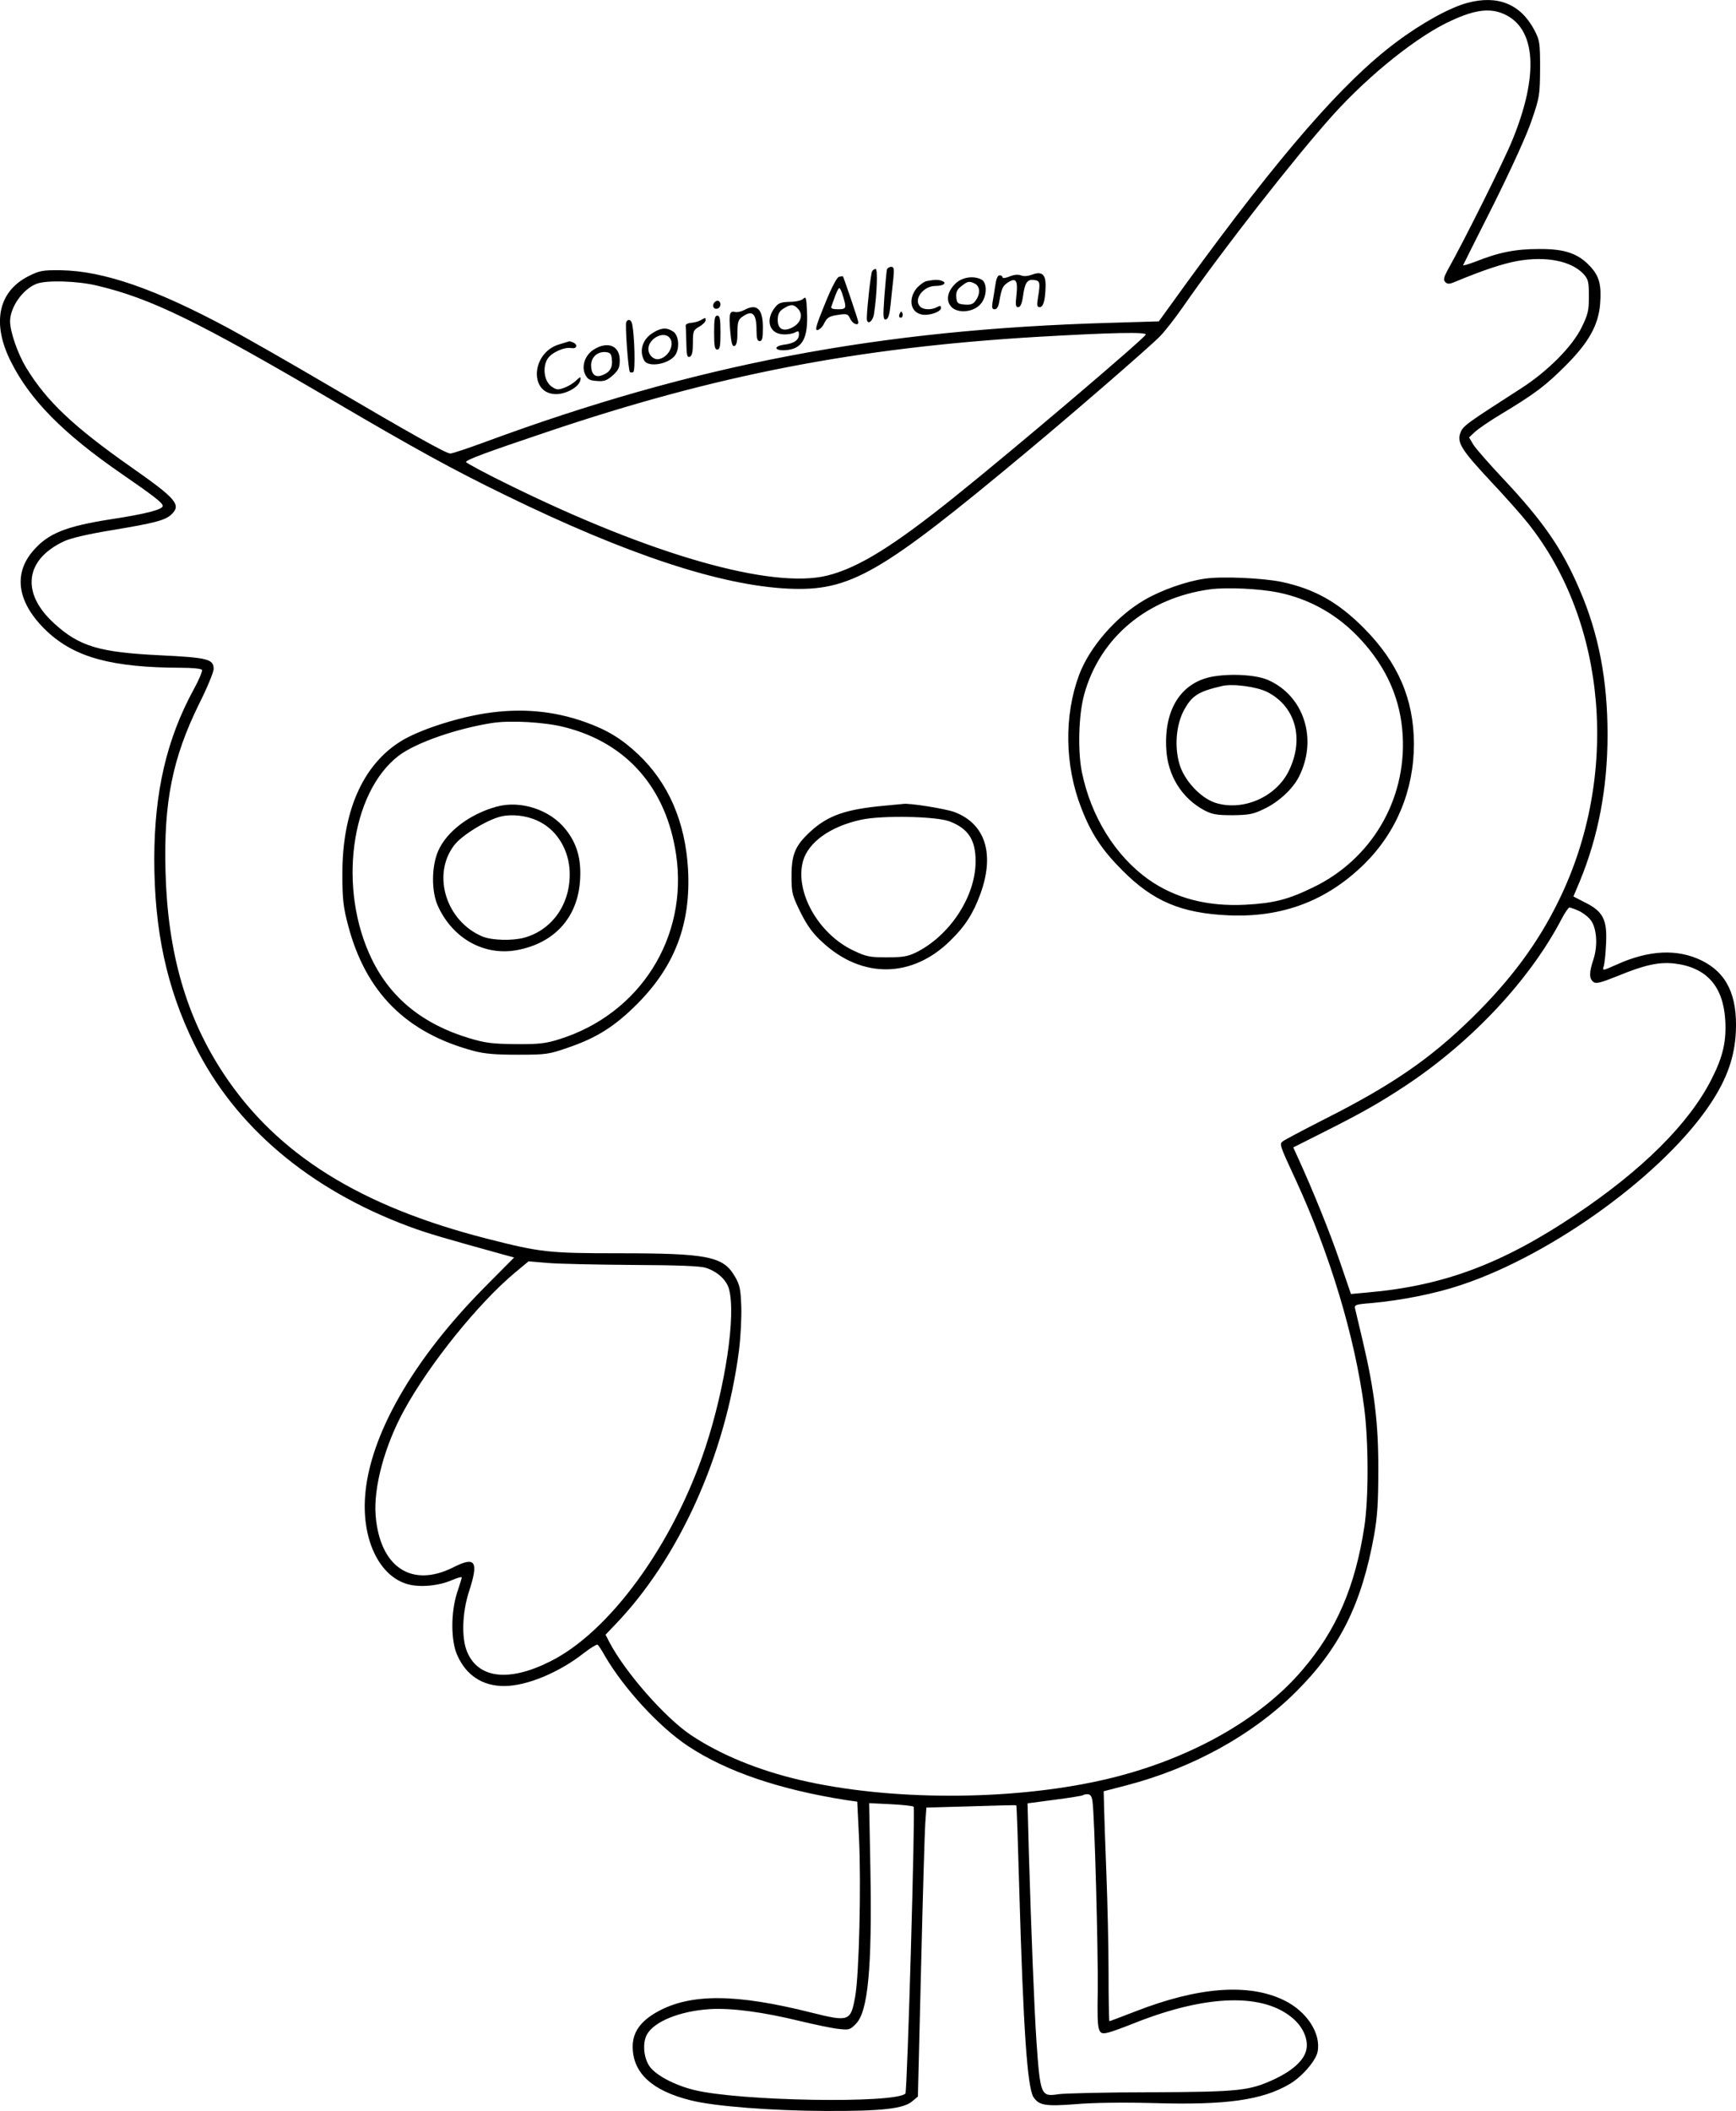 <?xml version="1.0" encoding="UTF-8"?>
<svg xmlns="http://www.w3.org/2000/svg" version="1.0" viewBox="0 0 818.614 995.108" preserveAspectRatio="xMidYMid meet">
  <g transform="translate(-592.257,1003.785) scale(0.1,-0.1)" fill="#000000" stroke="none">
    <path d="M12841 10024 c-82 -22 -215 -95 -336 -186 -249 -186 -546 -528 -987 -1134 l-131 -181 -230 -7 c-1092 -31 -1959 -197 -2948 -562 -81 -30 -154 -54 -163 -54 -20 0 -182 91 -581 325 -170 100 -377 218 -460 263 -347 187 -594 273 -796 276 -88 1 -100 -2 -154 -29 -142 -73 -172 -223 -80 -404 90 -179 246 -337 520 -526 151 -104 195 -138 195 -152 0 -17 -80 -38 -245 -63 -211 -33 -294 -66 -364 -146 -100 -113 -76 -251 64 -383 132 -123 306 -170 632 -171 50 0 95 -4 98 -10 3 -5 -14 -47 -39 -92 -128 -235 -185 -482 -186 -798 0 -337 58 -608 189 -875 189 -385 541 -684 1013 -859 83 -31 158 -53 444 -132 l51 -14 -136 -137 c-341 -343 -548 -705 -567 -992 -14 -205 69 -374 201 -411 58 -16 146 -8 208 19 26 11 47 17 47 13 0 -4 -10 -36 -22 -72 -30 -93 -30 -227 1 -295 42 -95 119 -145 221 -145 105 0 256 62 374 154 32 25 62 43 66 41 5 -3 20 -26 35 -53 89 -153 256 -335 392 -425 181 -120 430 -205 748 -255 l50 -7 8 -165 c11 -221 1 -653 -18 -755 -21 -116 -28 -119 -208 -74 -354 89 -566 90 -722 5 -82 -45 -120 -98 -119 -169 2 -122 92 -205 274 -250 110 -28 380 -49 635 -50 266 -1 370 10 411 47 l25 21 15 610 c8 336 17 642 20 681 l5 71 211 6 c116 4 212 6 213 5 2 -2 8 -181 14 -398 19 -658 38 -932 67 -978 26 -39 57 -44 199 -33 79 7 225 9 370 5 340 -10 510 14 639 90 58 34 124 110 132 153 16 87 -52 190 -159 242 -167 81 -404 63 -701 -53 -65 -25 -120 -46 -122 -46 -2 0 -4 102 -4 228 0 125 -5 333 -10 462 -5 129 -10 271 -11 314 l-2 80 108 28 c310 81 592 236 796 438 208 206 312 414 371 740 16 90 20 157 20 310 1 218 -19 376 -73 605 -17 72 -33 140 -36 152 -5 20 0 22 74 28 145 13 306 45 427 86 435 145 960 528 1177 858 76 116 111 216 117 334 8 172 -42 278 -161 337 -115 56 -249 50 -403 -20 -65 -29 -66 -29 -59 -7 4 12 9 60 11 107 6 111 -14 152 -98 193 l-56 29 30 71 c87 211 131 439 131 692 0 258 -42 476 -132 684 -83 194 -173 323 -360 522 -66 70 -129 142 -141 161 l-20 34 28 26 c15 14 70 52 122 83 163 98 212 136 305 229 109 109 155 191 163 291 7 89 -4 130 -44 174 -57 63 -120 86 -244 85 -110 0 -189 -15 -301 -60 -33 -12 -59 -20 -57 -16 2 4 66 133 144 287 84 169 156 326 179 395 38 110 39 121 40 245 0 122 -2 133 -27 181 -65 123 -173 167 -317 128z m175 -53 c150 -68 164 -287 38 -594 -38 -94 -224 -468 -306 -614 -18 -34 -20 -45 -10 -55 10 -10 19 -10 45 1 135 56 223 85 292 98 137 25 257 1 315 -61 22 -25 25 -36 25 -105 0 -67 -4 -85 -34 -146 -44 -91 -163 -210 -289 -290 -255 -164 -269 -174 -282 -205 -19 -47 2 -81 143 -232 67 -71 146 -160 175 -197 373 -468 432 -1191 146 -1776 -98 -202 -228 -377 -411 -556 -197 -193 -378 -317 -693 -476 -102 -52 -191 -99 -198 -105 -17 -13 -17 -15 61 -183 160 -347 278 -737 322 -1070 21 -158 22 -428 1 -565 -43 -281 -131 -486 -291 -673 -204 -241 -553 -433 -947 -521 -436 -98 -1005 -97 -1423 1 -200 47 -377 120 -516 213 -123 83 -311 298 -384 439 l-17 33 45 47 c301 313 519 795 584 1291 8 63 13 158 11 210 -3 82 -7 102 -31 142 -54 93 -128 108 -543 108 -335 0 -372 4 -626 69 -598 153 -989 397 -1240 776 -177 267 -265 571 -275 955 -9 327 33 534 157 787 39 77 70 153 70 167 0 47 -27 54 -255 65 -286 14 -379 42 -498 151 -157 143 -137 301 49 387 33 15 116 34 226 52 199 33 249 46 278 73 49 46 25 74 -192 226 -269 189 -396 309 -491 465 -41 67 -77 171 -77 221 1 67 60 151 125 176 46 18 193 14 287 -9 253 -60 474 -168 1118 -546 375 -220 558 -321 805 -441 575 -281 1016 -426 1335 -441 292 -13 432 68 1123 644 226 188 573 489 627 543 25 25 74 88 110 140 188 271 535 714 711 909 174 192 401 372 556 442 113 52 183 60 249 30z m-1691 -1511 c-16 -26 -615 -535 -898 -762 -290 -233 -455 -336 -602 -373 -262 -66 -834 97 -1512 432 -106 52 -193 99 -193 103 0 10 103 48 380 141 797 269 1461 398 2315 449 348 20 519 24 510 10z m2038 -2714 c18 -7 43 -25 56 -40 33 -35 40 -124 17 -192 -20 -60 -20 -88 -1 -104 13 -11 33 -6 118 28 126 52 194 66 265 58 151 -18 230 -106 240 -266 6 -101 -11 -174 -64 -278 -105 -209 -326 -429 -643 -641 -345 -231 -622 -335 -982 -366 l-76 -7 -52 152 c-47 138 -127 335 -194 482 l-26 57 149 75 c173 87 260 136 385 219 310 206 583 498 732 784 15 29 32 53 36 53 4 0 22 -6 40 -14z m-4453 -1671 c210 -1 317 -5 342 -14 53 -17 96 -56 108 -99 34 -123 -17 -462 -111 -747 -151 -457 -452 -871 -734 -1010 -194 -97 -338 -79 -390 47 -27 65 -23 184 9 283 47 144 31 168 -75 114 -196 -98 -345 2 -365 244 -11 132 42 329 134 497 120 219 349 503 522 648 l65 54 95 -8 c52 -4 232 -8 400 -9z m2164 -2527 c10 -61 27 -702 25 -891 -3 -204 -1 -213 51 -200 14 3 69 23 124 45 341 135 609 142 748 19 50 -44 74 -107 58 -155 -14 -45 -67 -91 -145 -128 -121 -56 -163 -61 -585 -63 -212 0 -408 -5 -436 -9 -83 -13 -86 -6 -104 249 -10 148 -25 521 -36 896 l-6 226 128 17 c71 9 130 19 133 21 2 3 12 5 22 5 13 0 20 -10 23 -32z m-843 -27 c8 -9 -30 -1344 -39 -1352 -48 -48 -784 -36 -997 17 -93 23 -181 70 -210 112 -28 41 -33 111 -12 149 34 62 156 111 297 120 101 6 249 -13 428 -57 68 -16 147 -33 177 -36 50 -6 56 -5 83 23 58 57 77 264 69 725 l-6 316 102 -5 c56 -3 105 -8 108 -12z M11604 7310 c-87 -12 -208 -55 -286 -101 -133 -78 -258 -222 -307 -353 -71 -191 -68 -426 10 -626 46 -120 97 -198 194 -295 145 -146 278 -202 501 -212 253 -11 463 68 640 242 152 150 234 349 234 567 -1 210 -74 381 -235 544 -122 123 -234 186 -390 219 -88 18 -281 27 -361 15z m346 -65 c151 -31 284 -107 390 -223 123 -133 188 -284 197 -452 17 -304 -148 -583 -422 -715 -119 -58 -187 -75 -321 -82 -180 -9 -331 31 -457 120 -156 112 -270 296 -313 506 -20 101 -15 271 11 365 74 269 298 456 595 496 79 10 231 3 320 -15z M11633 6847 c-143 -30 -221 -155 -211 -338 6 -126 73 -234 180 -291 36 -19 58 -23 133 -23 78 1 98 5 149 30 68 32 136 95 164 152 89 176 24 380 -145 455 -58 26 -184 32 -270 15z m265 -71 c134 -68 176 -221 102 -372 -61 -125 -219 -192 -348 -150 -70 24 -146 106 -168 183 -24 83 -15 184 21 252 38 70 68 89 180 115 50 12 163 -3 213 -28z M8210 6675 c-143 -23 -316 -80 -400 -133 -179 -113 -274 -333 -273 -627 0 -118 5 -156 27 -239 83 -316 274 -507 592 -592 52 -14 104 -18 209 -18 132 0 146 2 235 33 135 46 220 99 326 205 179 179 255 379 241 636 -13 224 -92 407 -236 543 -78 73 -145 114 -249 151 -151 54 -305 67 -472 41z m375 -65 c293 -74 480 -287 526 -602 57 -390 -171 -750 -551 -869 -64 -20 -95 -24 -205 -23 -111 1 -143 5 -220 28 -219 66 -370 189 -459 372 -161 330 -101 784 126 959 80 61 270 128 443 155 86 13 247 4 340 -20z M8263 6235 c-126 -35 -234 -117 -274 -208 -32 -73 -33 -192 -1 -261 70 -153 218 -235 372 -207 178 33 288 155 298 332 6 98 -15 171 -68 237 -73 93 -213 139 -327 107z m192 -65 c86 -38 144 -125 153 -226 12 -155 -74 -287 -212 -326 -58 -16 -154 -13 -198 5 -172 72 -240 291 -134 430 35 47 156 121 221 136 50 12 118 5 170 -19z M10095 6240 c-186 -17 -268 -46 -352 -123 -70 -65 -88 -106 -88 -208 0 -81 3 -91 42 -171 32 -64 58 -100 103 -141 187 -174 424 -171 604 7 70 68 108 128 142 221 68 188 23 330 -123 385 -43 16 -220 44 -243 38 -3 0 -41 -4 -85 -8z m305 -74 c89 -34 124 -88 123 -191 -1 -165 -123 -349 -281 -427 -39 -19 -63 -23 -137 -23 -81 0 -97 3 -158 32 -165 78 -277 276 -238 421 25 90 130 165 276 196 97 21 351 16 415 -8z M10105 8768 c-2 -7 -7 -64 -12 -126 -7 -98 -6 -112 7 -110 11 2 17 22 22 68 4 36 9 91 13 123 5 48 3 57 -10 57 -9 0 -17 -6 -20 -12z M10035 8759 c-6 -9 -24 -169 -25 -221 0 -35 28 -18 34 20 14 92 18 212 8 212 -6 0 -14 -5 -17 -11z M10682 8734 c-18 -7 -32 -9 -32 -4 0 6 -6 10 -14 10 -9 0 -16 -17 -20 -47 -4 -27 -10 -63 -13 -80 -4 -26 -2 -33 10 -33 11 0 18 13 22 38 11 62 16 72 40 88 38 25 48 10 41 -57 -6 -49 -4 -59 8 -59 10 0 17 15 22 48 9 67 20 84 52 80 29 -3 31 -11 19 -85 -6 -35 -4 -43 8 -43 17 0 26 29 28 95 2 59 -16 76 -64 58 -19 -7 -39 -9 -53 -3 -14 5 -33 3 -54 -6z M9879 8733 c-10 -2 -36 -52 -67 -129 -41 -100 -48 -125 -34 -122 9 2 22 14 28 26 17 34 24 39 72 46 38 6 43 4 54 -19 11 -24 38 -35 38 -16 0 9 -70 215 -73 217 -1 0 -9 -1 -18 -3z m19 -92 c17 -56 16 -61 -24 -61 -25 0 -35 4 -31 13 2 6 10 29 18 50 7 20 16 37 19 37 4 0 12 -17 18 -39z M10430 8703 c-41 -38 -49 -84 -20 -113 31 -31 104 -24 137 15 30 34 32 100 4 115 -37 19 -89 12 -121 -17z m91 -3 c23 -13 25 -47 3 -78 -12 -18 -24 -22 -52 -20 -33 3 -37 6 -40 34 -2 25 3 37 24 53 30 24 38 25 65 11z M10293 8713 c-12 -2 -34 -18 -48 -34 -40 -49 -30 -111 21 -123 33 -9 94 11 94 30 0 11 -4 12 -19 4 -26 -14 -64 -13 -79 2 -34 34 14 98 72 98 38 0 56 14 30 24 -16 6 -35 6 -71 -1z M9710 8629 c-9 -8 -35 -14 -64 -14 -38 -1 -52 -5 -67 -24 -48 -58 -31 -124 33 -129 21 -2 46 2 58 8 17 9 20 8 20 -8 0 -27 -22 -43 -70 -49 -51 -7 -47 -29 5 -26 81 5 109 54 103 182 -3 66 -5 73 -18 60z m-26 -45 c30 -30 14 -74 -34 -94 -37 -15 -60 -1 -60 39 0 31 8 44 35 59 27 16 41 15 59 -4z M9287 8605 c-7 -16 8 -29 23 -20 15 9 12 35 -4 35 -8 0 -16 -7 -19 -15z M9431 8576 c-13 -7 -32 -11 -41 -9 -27 7 -31 -8 -24 -90 5 -58 10 -74 20 -70 10 3 14 24 14 64 0 48 4 60 22 73 49 35 68 17 68 -65 0 -37 4 -49 15 -49 12 0 15 14 15 64 0 89 -29 115 -89 82z M10166 8561 c-4 -7 -5 -15 -2 -18 9 -9 19 4 14 18 -4 11 -6 11 -12 0z M9290 8470 c0 -64 3 -80 15 -80 12 0 15 16 15 80 0 64 -3 80 -15 80 -12 0 -15 -16 -15 -80z M9226 8528 c-11 -6 -31 -11 -45 -12 -14 -1 -26 -7 -25 -13 1 -7 2 -44 3 -83 1 -57 4 -68 16 -64 11 5 15 22 15 66 0 55 2 60 30 76 16 9 30 23 30 30 0 14 0 14 -24 0z M8876 8521 c-7 -10 9 -229 17 -237 3 -3 10 -3 16 0 10 6 6 168 -5 224 -4 22 -18 29 -28 13z M9003 8470 c-50 -30 -68 -84 -43 -131 20 -37 125 -16 150 30 18 35 12 88 -12 105 -30 21 -56 20 -95 -4z m75 -22 c28 -28 2 -89 -44 -102 -26 -8 -54 16 -54 47 0 47 68 85 98 55z M8558 8414 c-131 -40 -141 -234 -13 -234 48 0 108 34 114 65 3 19 2 19 -21 -2 -13 -13 -39 -28 -57 -34 -28 -10 -36 -9 -59 8 -34 25 -42 91 -17 130 20 30 79 56 112 50 26 -5 32 17 7 27 -9 3 -16 6 -17 5 -1 0 -23 -7 -49 -15z M8724 8391 c-42 -25 -61 -79 -42 -118 11 -23 21 -29 55 -31 34 -3 47 2 75 26 27 25 33 37 33 72 0 68 -56 91 -121 51z m84 -49 c4 -37 -10 -60 -46 -73 -33 -13 -52 5 -52 47 0 39 31 66 70 62 20 -2 26 -9 28 -36z"></path>
  </g>
</svg>
